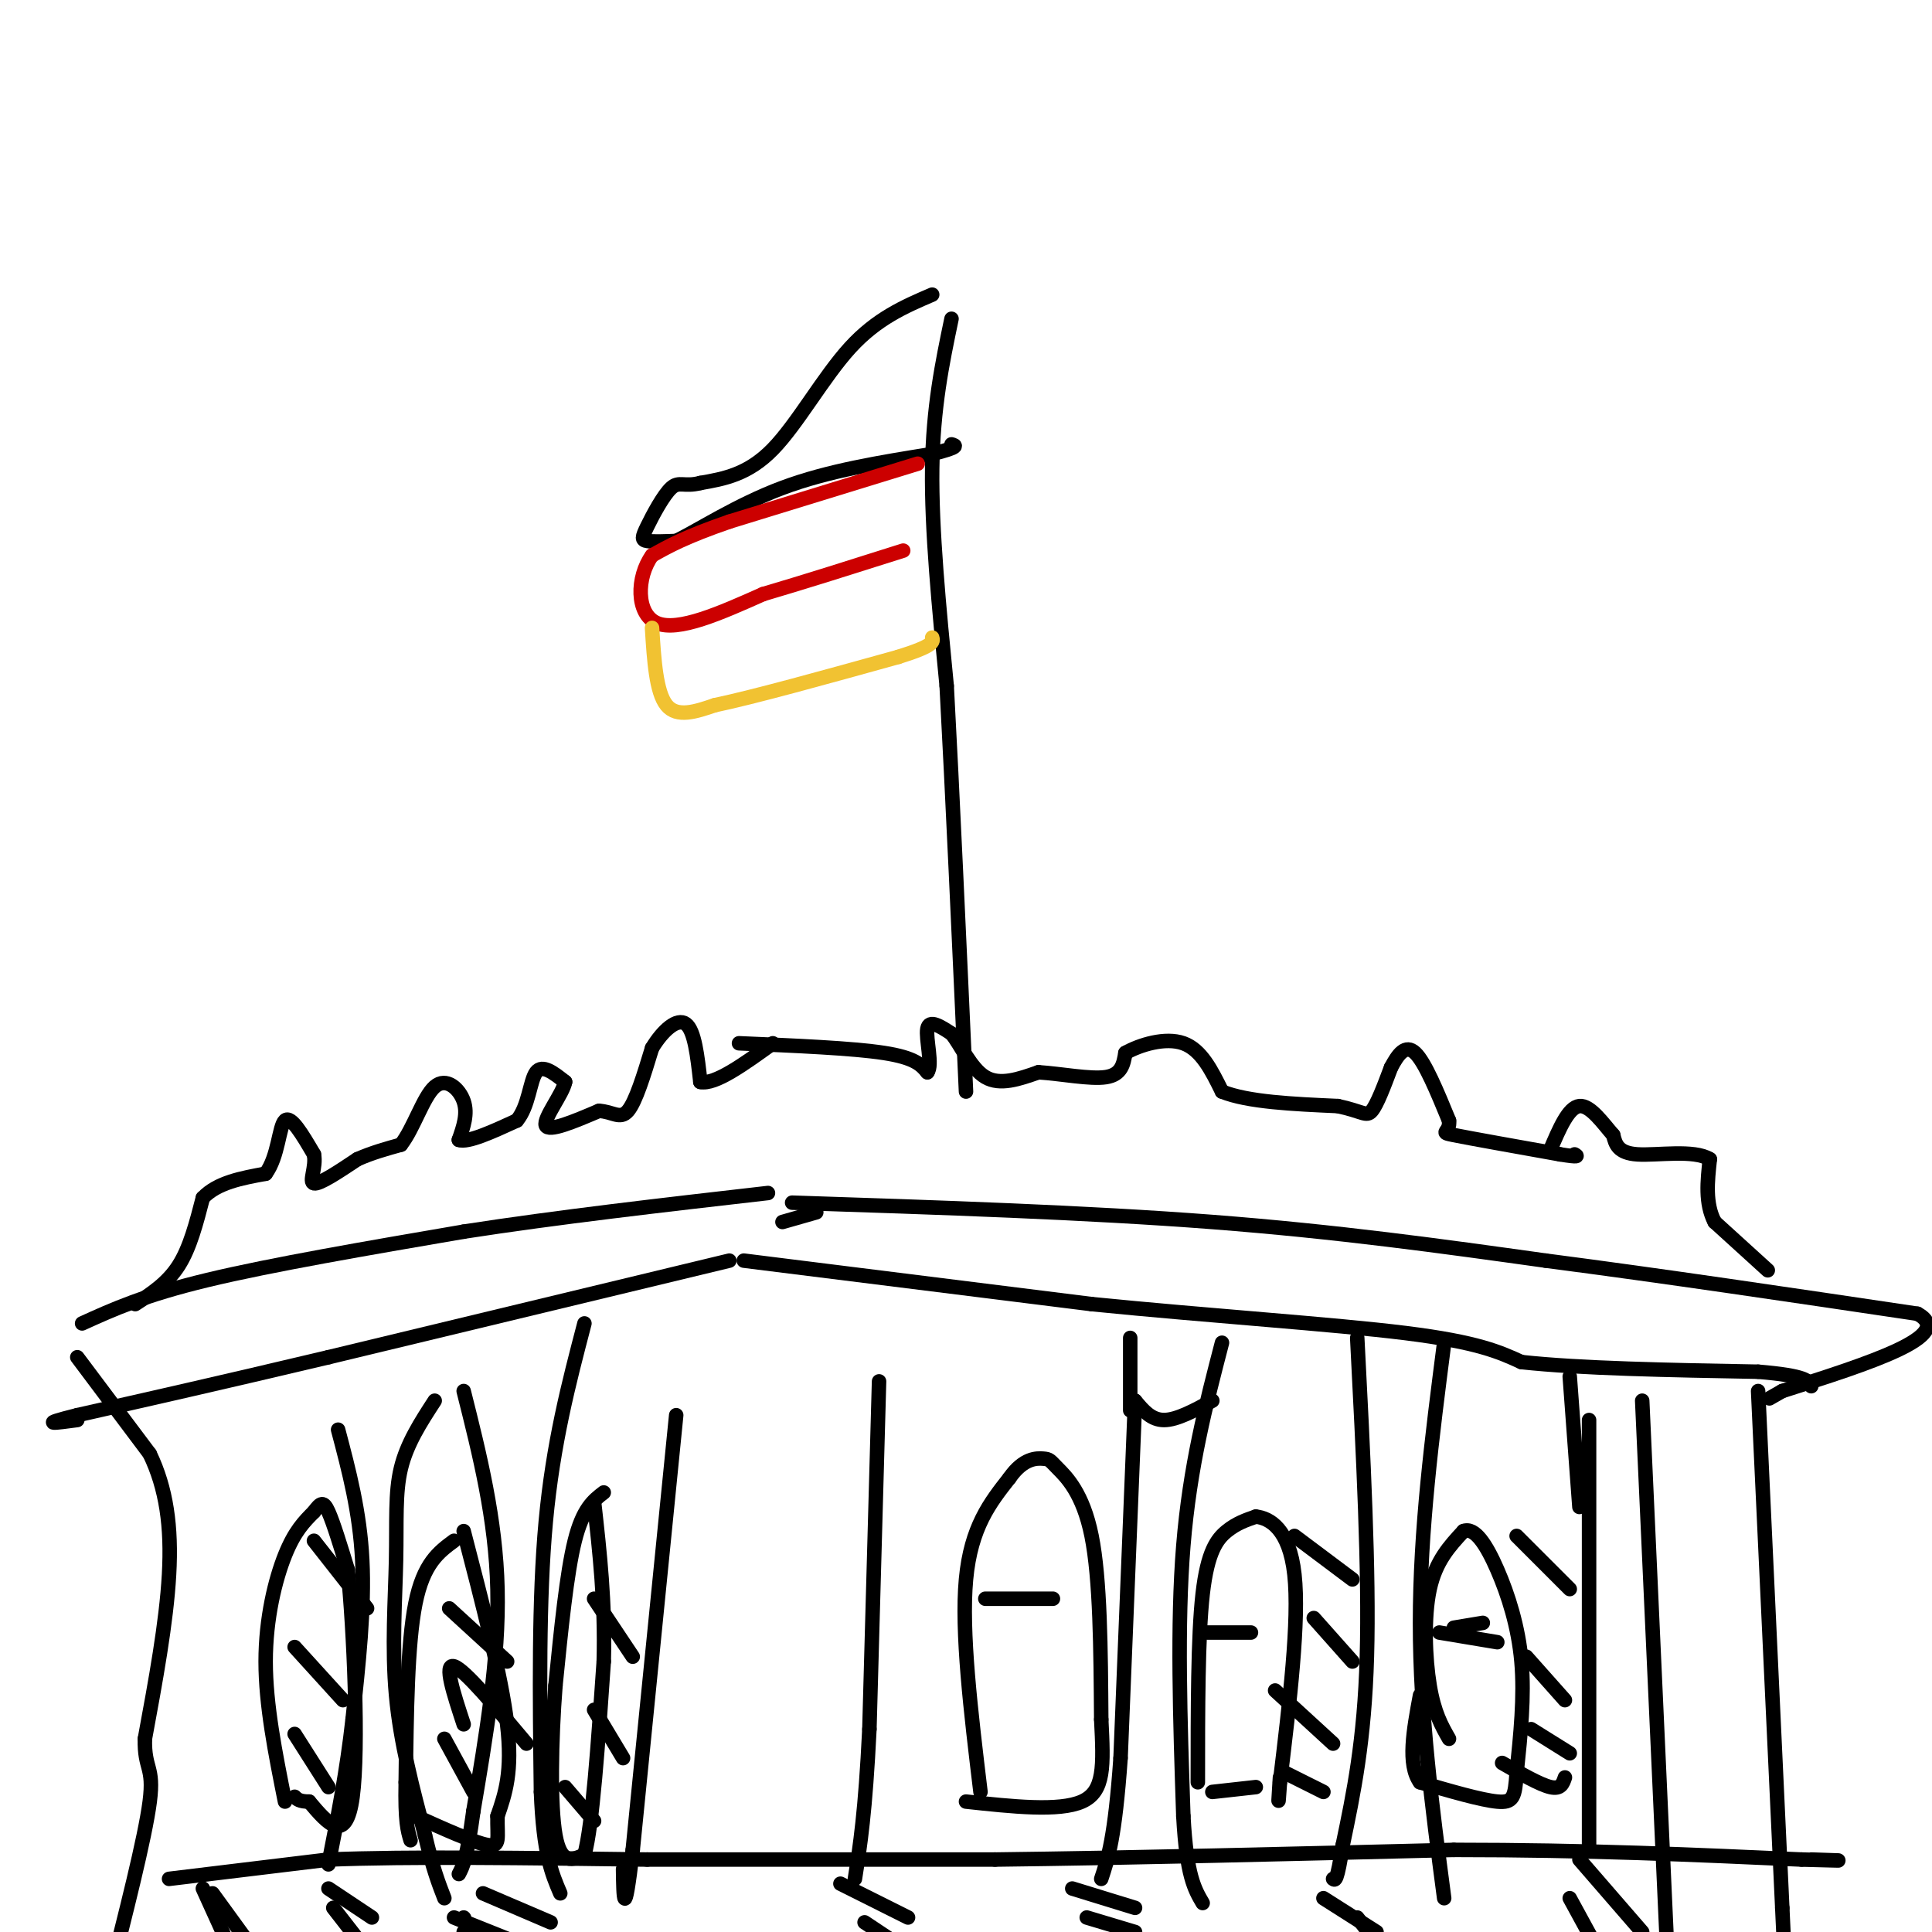 <svg viewBox='0 0 400 400' version='1.1' xmlns='http://www.w3.org/2000/svg' xmlns:xlink='http://www.w3.org/1999/xlink'><g fill='none' stroke='#000000' stroke-width='3' stroke-linecap='round' stroke-linejoin='round'><path d='M151,261c0.000,0.000 -83.000,20.000 -83,20'/><path d='M68,281c-22.500,5.333 -37.250,8.667 -52,12'/><path d='M16,293c-8.667,2.167 -4.333,1.583 0,1'/><path d='M154,261c0.000,0.000 72.000,9.000 72,9'/><path d='M226,270c24.578,2.467 50.022,4.133 65,6c14.978,1.867 19.489,3.933 24,6'/><path d='M315,282c12.167,1.333 30.583,1.667 49,2'/><path d='M364,284c10.000,0.833 10.500,1.917 11,3'/><path d='M164,249c30.500,1.000 61.000,2.000 87,4c26.000,2.000 47.500,5.000 69,8'/><path d='M320,261c24.333,3.167 50.667,7.083 77,11'/><path d='M397,272c8.167,4.500 -9.917,10.250 -28,16'/><path d='M369,288c-4.667,2.667 -2.333,1.333 0,0'/><path d='M17,274c6.417,-2.917 12.833,-5.833 26,-9c13.167,-3.167 33.083,-6.583 53,-10'/><path d='M96,255c19.333,-3.000 41.167,-5.500 63,-8'/><path d='M162,253c0.000,0.000 7.000,-2.000 7,-2'/><path d='M182,286c0.000,0.000 -2.000,72.000 -2,72'/><path d='M180,358c-0.833,17.167 -1.917,24.083 -3,31'/><path d='M140,293c0.000,0.000 -9.000,90.000 -9,90'/><path d='M131,383c-1.833,15.667 -1.917,9.833 -2,4'/><path d='M35,389c0.000,0.000 33.000,-4.000 33,-4'/><path d='M68,385c16.500,-0.667 41.250,-0.333 66,0'/><path d='M134,385c23.000,0.000 47.500,0.000 72,0'/><path d='M206,385c27.833,-0.333 61.417,-1.167 95,-2'/><path d='M301,383c27.833,0.000 49.917,1.000 72,2'/><path d='M373,385c12.333,0.333 7.167,0.167 2,0'/><path d='M325,393c0.000,0.000 6.000,11.000 6,11'/><path d='M327,385c0.000,0.000 13.000,15.000 13,15'/><path d='M281,397c0.000,0.000 7.000,9.000 7,9'/><path d='M274,393c0.000,0.000 11.000,7.000 11,7'/><path d='M225,397c0.000,0.000 10.000,3.000 10,3'/><path d='M222,391c0.000,0.000 13.000,4.000 13,4'/><path d='M179,398c0.000,0.000 9.000,6.000 9,6'/><path d='M174,390c0.000,0.000 14.000,7.000 14,7'/><path d='M113,410c0.000,0.000 -17.000,-10.000 -17,-10'/><path d='M96,397c0.000,0.000 0.100,0.100 0.1,0.1'/><path d='M94,397c0.000,0.000 15.000,6.000 15,6'/><path d='M100,392c0.000,0.000 14.000,6.000 14,6'/><path d='M69,395c0.000,0.000 7.000,9.000 7,9'/><path d='M68,391c0.000,0.000 9.000,6.000 9,6'/><path d='M42,391c0.000,0.000 5.000,11.000 5,11'/><path d='M44,392c0.000,0.000 8.000,11.000 8,11'/><path d='M16,281c0.000,0.000 15.000,20.000 15,20'/><path d='M31,301c3.444,7.156 4.556,15.044 4,25c-0.556,9.956 -2.778,21.978 -5,34'/><path d='M30,360c-0.156,6.444 1.956,5.556 1,13c-0.956,7.444 -4.978,23.222 -9,39'/><path d='M28,270c3.333,-2.167 6.667,-4.333 9,-8c2.333,-3.667 3.667,-8.833 5,-14'/><path d='M42,248c3.000,-3.167 8.000,-4.083 13,-5'/><path d='M55,243c2.644,-3.533 2.756,-9.867 4,-11c1.244,-1.133 3.622,2.933 6,7'/><path d='M65,239c0.533,2.644 -1.133,5.756 0,6c1.133,0.244 5.067,-2.378 9,-5'/><path d='M74,240c3.000,-1.333 6.000,-2.167 9,-3'/><path d='M83,237c2.607,-3.262 4.625,-9.917 7,-12c2.375,-2.083 5.107,0.405 6,3c0.893,2.595 -0.054,5.298 -1,8'/><path d='M95,236c1.833,0.667 6.917,-1.667 12,-4'/><path d='M107,232c2.489,-2.933 2.711,-8.267 4,-10c1.289,-1.733 3.644,0.133 6,2'/><path d='M117,224c-0.444,2.444 -4.556,7.556 -4,9c0.556,1.444 5.778,-0.778 11,-3'/><path d='M124,230c2.822,0.111 4.378,1.889 6,0c1.622,-1.889 3.311,-7.444 5,-13'/><path d='M135,217c2.200,-3.667 5.200,-6.333 7,-5c1.800,1.333 2.400,6.667 3,12'/><path d='M145,224c3.000,0.667 9.000,-3.667 15,-8'/><path d='M153,216c11.750,0.500 23.500,1.000 30,2c6.500,1.000 7.750,2.500 9,4'/><path d='M192,222c1.178,-1.422 -0.378,-6.978 0,-9c0.378,-2.022 2.689,-0.511 5,1'/><path d='M197,214c1.844,2.200 3.956,7.200 7,9c3.044,1.800 7.022,0.400 11,-1'/><path d='M215,222c4.644,0.289 10.756,1.511 14,1c3.244,-0.511 3.622,-2.756 4,-5'/><path d='M233,218c2.933,-1.667 8.267,-3.333 12,-2c3.733,1.333 5.867,5.667 8,10'/><path d='M253,226c5.333,2.167 14.667,2.583 24,3'/><path d='M277,229c5.111,1.089 5.889,2.311 7,1c1.111,-1.311 2.556,-5.156 4,-9'/><path d='M288,221c1.422,-2.689 2.978,-4.911 5,-3c2.022,1.911 4.511,7.956 7,14'/><path d='M300,232c0.333,2.667 -2.333,2.333 1,3c3.333,0.667 12.667,2.333 22,4'/><path d='M323,239c4.167,0.667 3.583,0.333 3,0'/><path d='M366,263c0.000,0.000 -11.000,-10.000 -11,-10'/><path d='M355,253c-2.000,-3.833 -1.500,-8.417 -1,-13'/><path d='M354,240c-3.267,-2.067 -10.933,-0.733 -15,-1c-4.067,-0.267 -4.533,-2.133 -5,-4'/><path d='M334,235c-2.067,-2.356 -4.733,-6.244 -7,-6c-2.267,0.244 -4.133,4.622 -6,9'/><path d='M203,371c-2.000,-16.583 -4.000,-33.167 -3,-44c1.000,-10.833 5.000,-15.917 9,-21'/><path d='M209,306c2.901,-4.174 5.654,-4.108 7,-4c1.346,0.108 1.285,0.260 3,2c1.715,1.740 5.204,5.069 7,14c1.796,8.931 1.898,23.466 2,38'/><path d='M228,356c0.489,9.689 0.711,14.911 -4,17c-4.711,2.089 -14.356,1.044 -24,0'/><path d='M204,331c0.000,0.000 14.000,0.000 14,0'/><path d='M248,369c0.000,-15.089 0.000,-30.178 1,-39c1.000,-8.822 3.000,-11.378 5,-13c2.000,-1.622 4.000,-2.311 6,-3'/><path d='M260,314c2.844,0.289 6.956,2.511 8,12c1.044,9.489 -0.978,26.244 -3,43'/><path d='M265,369c-0.500,7.000 -0.250,3.000 0,-1'/><path d='M250,338c0.000,0.000 9.000,0.000 9,0'/><path d='M251,371c0.000,0.000 9.000,-1.000 9,-1'/><path d='M266,367c0.000,0.000 8.000,4.000 8,4'/><path d='M264,350c0.000,0.000 12.000,11.000 12,11'/><path d='M272,335c0.000,0.000 8.000,9.000 8,9'/><path d='M268,318c0.000,0.000 12.000,9.000 12,9'/><path d='M300,360c-1.533,-2.689 -3.067,-5.378 -4,-11c-0.933,-5.622 -1.267,-14.178 0,-20c1.267,-5.822 4.133,-8.911 7,-12'/><path d='M303,317c2.357,-0.905 4.750,2.833 7,8c2.250,5.167 4.357,11.762 5,19c0.643,7.238 -0.179,15.119 -1,23'/><path d='M314,367c-0.333,5.089 -0.667,6.311 -4,6c-3.333,-0.311 -9.667,-2.156 -16,-4'/><path d='M294,369c-2.667,-3.667 -1.333,-10.833 0,-18'/><path d='M301,337c0.000,0.000 6.000,-1.000 6,-1'/><path d='M311,365c3.917,2.250 7.833,4.500 10,5c2.167,0.500 2.583,-0.750 3,-2'/><path d='M317,358c0.000,0.000 8.000,5.000 8,5'/><path d='M316,343c0.000,0.000 8.000,9.000 8,9'/><path d='M314,318c0.000,0.000 11.000,11.000 11,11'/><path d='M298,338c0.000,0.000 12.000,2.000 12,2'/><path d='M329,294c0.000,0.000 0.000,89.000 0,89'/><path d='M340,290c0.000,0.000 5.000,110.000 5,110'/><path d='M325,285c0.000,0.000 2.000,27.000 2,27'/><path d='M364,288c0.000,0.000 5.000,107.000 5,107'/><path d='M369,395c0.833,17.833 0.417,8.917 0,0'/><path d='M235,290c1.667,2.000 3.333,4.000 6,4c2.667,0.000 6.333,-2.000 10,-4'/><path d='M235,290c0.000,0.000 -3.000,74.000 -3,74'/><path d='M232,364c-1.167,16.500 -2.583,20.750 -4,25'/><path d='M253,278c-3.333,12.833 -6.667,25.667 -8,42c-1.333,16.333 -0.667,36.167 0,56'/><path d='M245,376c0.667,12.333 2.333,15.167 4,18'/><path d='M234,277c0.000,0.000 0.000,15.000 0,15'/><path d='M281,277c1.250,24.250 2.500,48.500 2,66c-0.500,17.500 -2.750,28.250 -5,39'/><path d='M278,382c-1.167,7.667 -1.583,7.333 -2,7'/><path d='M299,278c-2.500,19.417 -5.000,38.833 -5,58c0.000,19.167 2.500,38.083 5,57'/><path d='M197,66c-1.917,9.167 -3.833,18.333 -4,31c-0.167,12.667 1.417,28.833 3,45'/><path d='M196,142c1.167,21.500 2.583,52.750 4,84'/><path d='M193,61c-5.733,2.467 -11.467,4.933 -17,11c-5.533,6.067 -10.867,15.733 -16,21c-5.133,5.267 -10.067,6.133 -15,7'/><path d='M145,100c-3.396,0.872 -4.384,-0.447 -6,1c-1.616,1.447 -3.858,5.659 -5,8c-1.142,2.341 -1.183,2.812 0,3c1.183,0.188 3.592,0.094 6,0'/><path d='M140,112c4.444,-2.133 12.556,-7.467 22,-11c9.444,-3.533 20.222,-5.267 31,-7'/><path d='M193,94c5.833,-1.500 4.917,-1.750 4,-2'/></g>
<g fill='none' stroke='#cc0000' stroke-width='3' stroke-linecap='round' stroke-linejoin='round'><path d='M190,96c0.000,0.000 -39.000,12.000 -39,12'/><path d='M151,108c-9.167,3.167 -12.583,5.083 -16,7'/><path d='M135,115c-3.244,4.467 -3.356,12.133 1,14c4.356,1.867 13.178,-2.067 22,-6'/><path d='M158,123c8.500,-2.500 18.750,-5.750 29,-9'/></g>
<g fill='none' stroke='#f1c232' stroke-width='3' stroke-linecap='round' stroke-linejoin='round'><path d='M135,130c0.417,6.667 0.833,13.333 3,16c2.167,2.667 6.083,1.333 10,0'/><path d='M148,146c8.000,-1.667 23.000,-5.833 38,-10'/><path d='M186,136c7.500,-2.333 7.250,-3.167 7,-4'/></g>
<g fill='none' stroke='#000000' stroke-width='3' stroke-linecap='round' stroke-linejoin='round'><path d='M125,309c-2.167,1.667 -4.333,3.333 -6,10c-1.667,6.667 -2.833,18.333 -4,30'/><path d='M115,349c-0.889,11.378 -1.111,24.822 0,31c1.111,6.178 3.556,5.089 6,4'/><path d='M121,384c1.667,-6.000 2.833,-23.000 4,-40'/><path d='M125,344c0.333,-12.167 -0.833,-22.583 -2,-33'/><path d='M96,288c3.333,13.250 6.667,26.500 7,41c0.333,14.500 -2.333,30.250 -5,46'/><path d='M98,375c-1.333,9.833 -2.167,11.417 -3,13'/><path d='M121,274c-3.250,12.417 -6.500,24.833 -8,41c-1.500,16.167 -1.250,36.083 -1,56'/><path d='M112,371c0.500,12.833 2.250,16.917 4,21'/><path d='M94,319c-3.167,2.333 -6.333,4.667 -8,13c-1.667,8.333 -1.833,22.667 -2,37'/><path d='M84,369c-0.167,8.167 0.417,10.083 1,12'/><path d='M96,317c3.917,15.083 7.833,30.167 9,40c1.167,9.833 -0.417,14.417 -2,19'/><path d='M103,376c-0.089,4.556 0.689,6.444 -2,6c-2.689,-0.444 -8.844,-3.222 -15,-6'/><path d='M59,373c-2.000,-10.000 -4.000,-20.000 -4,-29c0.000,-9.000 2.000,-17.000 4,-22c2.000,-5.000 4.000,-7.000 6,-9'/><path d='M65,313c1.422,-1.933 1.978,-2.267 3,0c1.022,2.267 2.511,7.133 4,12'/><path d='M72,325c1.244,12.267 2.356,36.933 1,47c-1.356,10.067 -5.178,5.533 -9,1'/><path d='M64,373c-2.000,0.000 -2.500,-0.500 -3,-1'/><path d='M70,296c2.250,8.500 4.500,17.000 5,27c0.500,10.000 -0.750,21.500 -2,33'/><path d='M73,356c-1.167,10.500 -3.083,20.250 -5,30'/><path d='M90,290c-2.881,4.429 -5.762,8.857 -7,14c-1.238,5.143 -0.833,11.000 -1,19c-0.167,8.000 -0.905,18.143 0,28c0.905,9.857 3.452,19.429 6,29'/><path d='M88,380c1.667,7.000 2.833,10.000 4,13'/><path d='M92,360c0.000,0.000 6.000,11.000 6,11'/><path d='M96,357c-2.083,-6.333 -4.167,-12.667 -2,-12c2.167,0.667 8.583,8.333 15,16'/><path d='M93,333c0.000,0.000 12.000,11.000 12,11'/><path d='M61,359c0.000,0.000 7.000,11.000 7,11'/><path d='M61,341c0.000,0.000 10.000,11.000 10,11'/><path d='M65,319c0.000,0.000 11.000,14.000 11,14'/><path d='M117,370c0.000,0.000 6.000,7.000 6,7'/><path d='M123,354c0.000,0.000 6.000,10.000 6,10'/><path d='M123,331c0.000,0.000 8.000,12.000 8,12'/></g>
</svg>